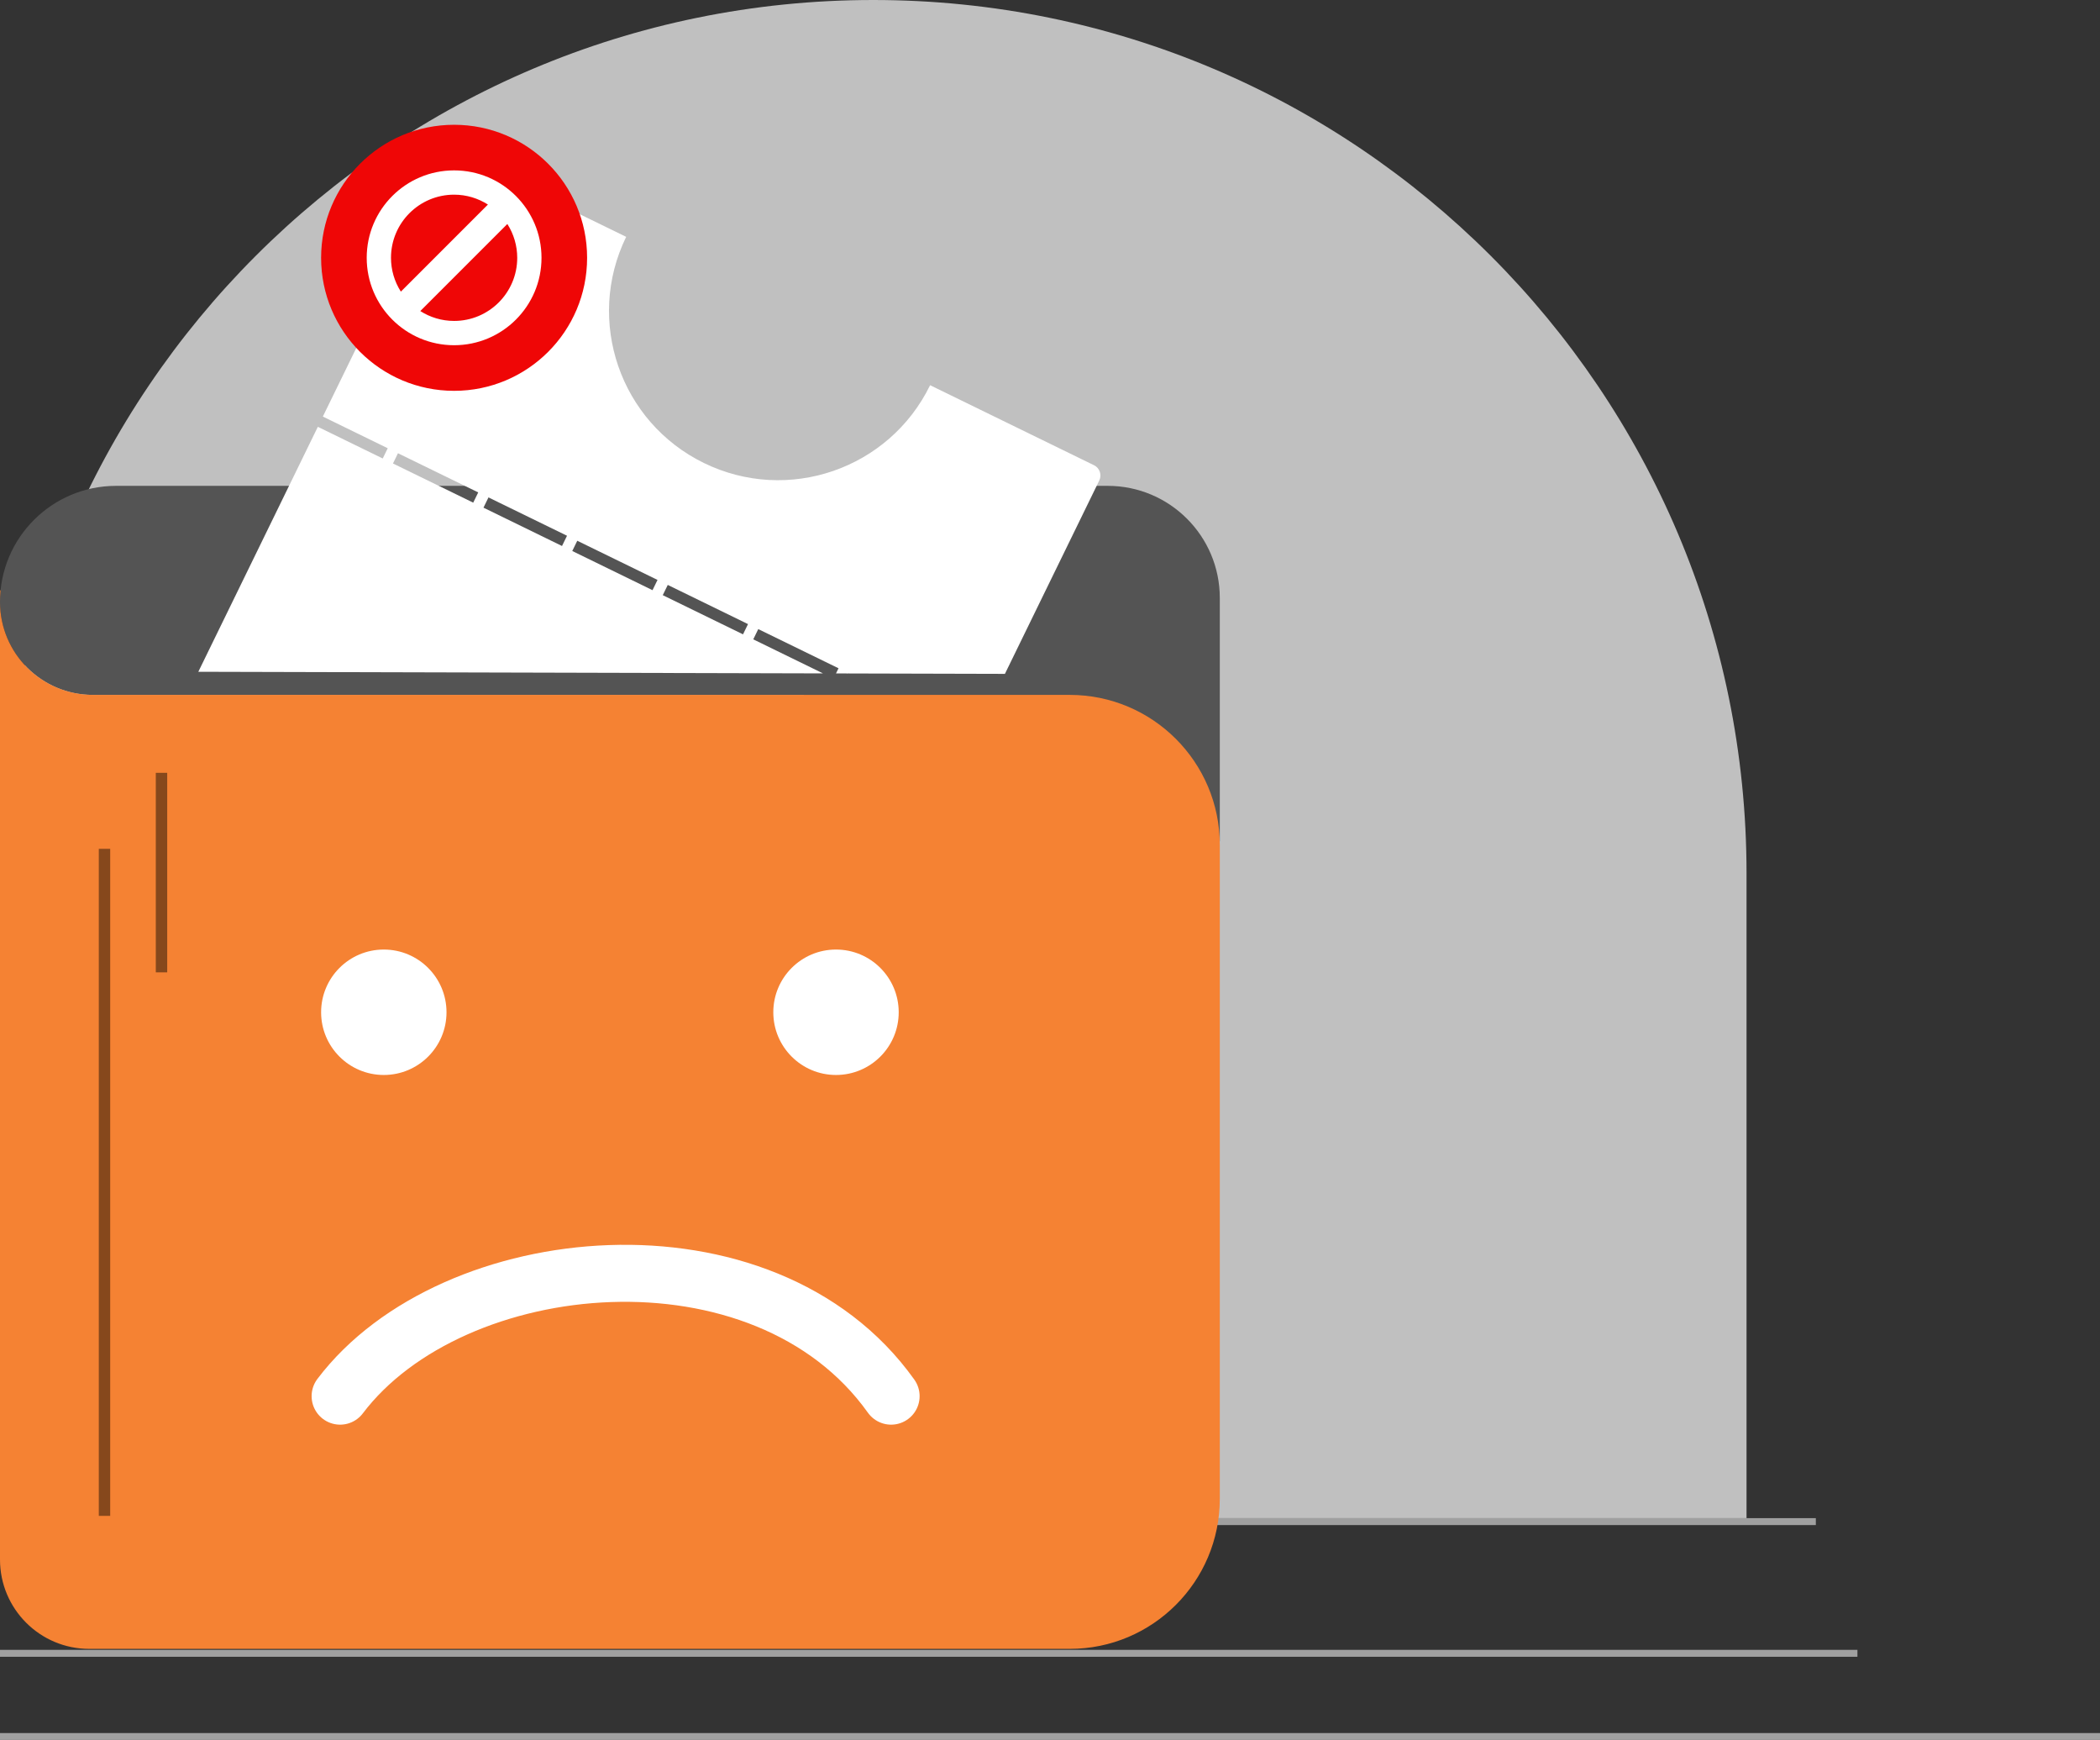 <svg width="303" height="251" viewBox="0 0 303 251" fill="none" xmlns="http://www.w3.org/2000/svg">
<rect x="0" y="0" width="303" height="251" fill="#333333" stroke="none"/>
<line y1="250.5" x2="303" y2="250.5" stroke="#A0A0A0"/>
<line y1="238.5" x2="268" y2="238.5" stroke="#A0A0A0"/>
<line y1="219.5" x2="262" y2="219.5" stroke="#A0A0A0"/>
<path d="M0 126C0 56.412 56.412 0 126 0C195.588 0 252 56.412 252 126V219H0V126Z" fill="#C0C0C0"/>
<path fill-rule="evenodd" clip-rule="evenodd" d="M13.403 100.243C6.001 100.243 0 94.242 0 86.84C0 77.588 7.501 70.087 16.753 70.087H159.826C168.758 70.087 176 77.329 176 86.261V100.243H176V121.352H115.963V100.243H13.403Z" fill="#545454"/>
<path fill-rule="evenodd" clip-rule="evenodd" d="M0 86.839C0 94.241 6.001 100.242 13.403 100.242H59.763H154.343C166.304 100.242 176 109.938 176 121.899V216.204C176 228.165 166.304 237.861 154.343 237.861H12.885C5.769 237.861 0 232.093 0 224.977V106.273V100.242V86.839ZM0 86.839V85.164H0.083C0.028 85.715 0 86.274 0 86.839Z" fill="#F58233"/>
<circle cx="55.378" cy="146.025" r="9.047" fill="white"/>
<circle cx="120.624" cy="146.025" r="9.047" fill="white"/>
<path d="M49.073 201.403C65.248 180.02 110.207 175.633 128.575 201.403" stroke="white" stroke-width="8.224" stroke-linecap="round"/>
<line x1="15.077" y1="122.448" x2="15.077" y2="218.673" stroke="#86481C" stroke-width="1.645"/>
<line x1="23.302" y1="111.482" x2="23.302" y2="140.267" stroke="#86481C" stroke-width="1.645"/>
<path fill-rule="evenodd" clip-rule="evenodd" d="M134.202 55.569C128.292 67.68 113.684 72.706 101.574 66.796C89.464 60.886 84.438 46.278 90.348 34.168L66.696 22.626C65.88 22.227 64.895 22.566 64.496 23.383L46.582 60.092L55.944 64.661L55.222 66.139L45.86 61.57L28.615 96.908L118.749 97.141L108.685 92.229L109.406 90.751L120.986 96.402L120.623 97.146L122.451 97.151L122.464 97.124L122.52 97.151L144.995 97.209L158.61 69.311C159.008 68.495 158.669 67.51 157.853 67.112L134.202 55.569ZM69.001 71.033L57.422 65.382L56.7 66.86L68.28 72.511L69.001 71.033ZM70.48 71.754L81.813 77.285L81.091 78.763L69.758 73.233L70.48 71.754ZM94.87 83.657L83.291 78.007L82.57 79.485L94.149 85.136L94.87 83.657ZM96.349 84.379L107.928 90.03L107.207 91.508L95.627 85.857L96.349 84.379Z" fill="white"/>
<circle cx="65.521" cy="37.19" r="19.19" fill="#EF0606"/>
<path d="M78.132 37.19C78.132 30.225 72.486 24.579 65.521 24.579C58.557 24.579 52.911 30.225 52.911 37.19C52.911 44.154 58.557 49.8 65.521 49.8C72.486 49.8 78.132 44.154 78.132 37.19ZM65.521 46.297C63.724 46.297 62.053 45.77 60.642 44.872L73.203 32.311C74.134 33.767 74.629 35.461 74.629 37.19C74.629 42.22 70.551 46.297 65.521 46.297ZM65.521 28.082C67.318 28.082 68.989 28.61 70.4 29.508L57.839 42.069C56.908 40.612 56.413 38.919 56.414 37.19C56.414 32.16 60.491 28.082 65.521 28.082Z" fill="white"/>
</svg>
